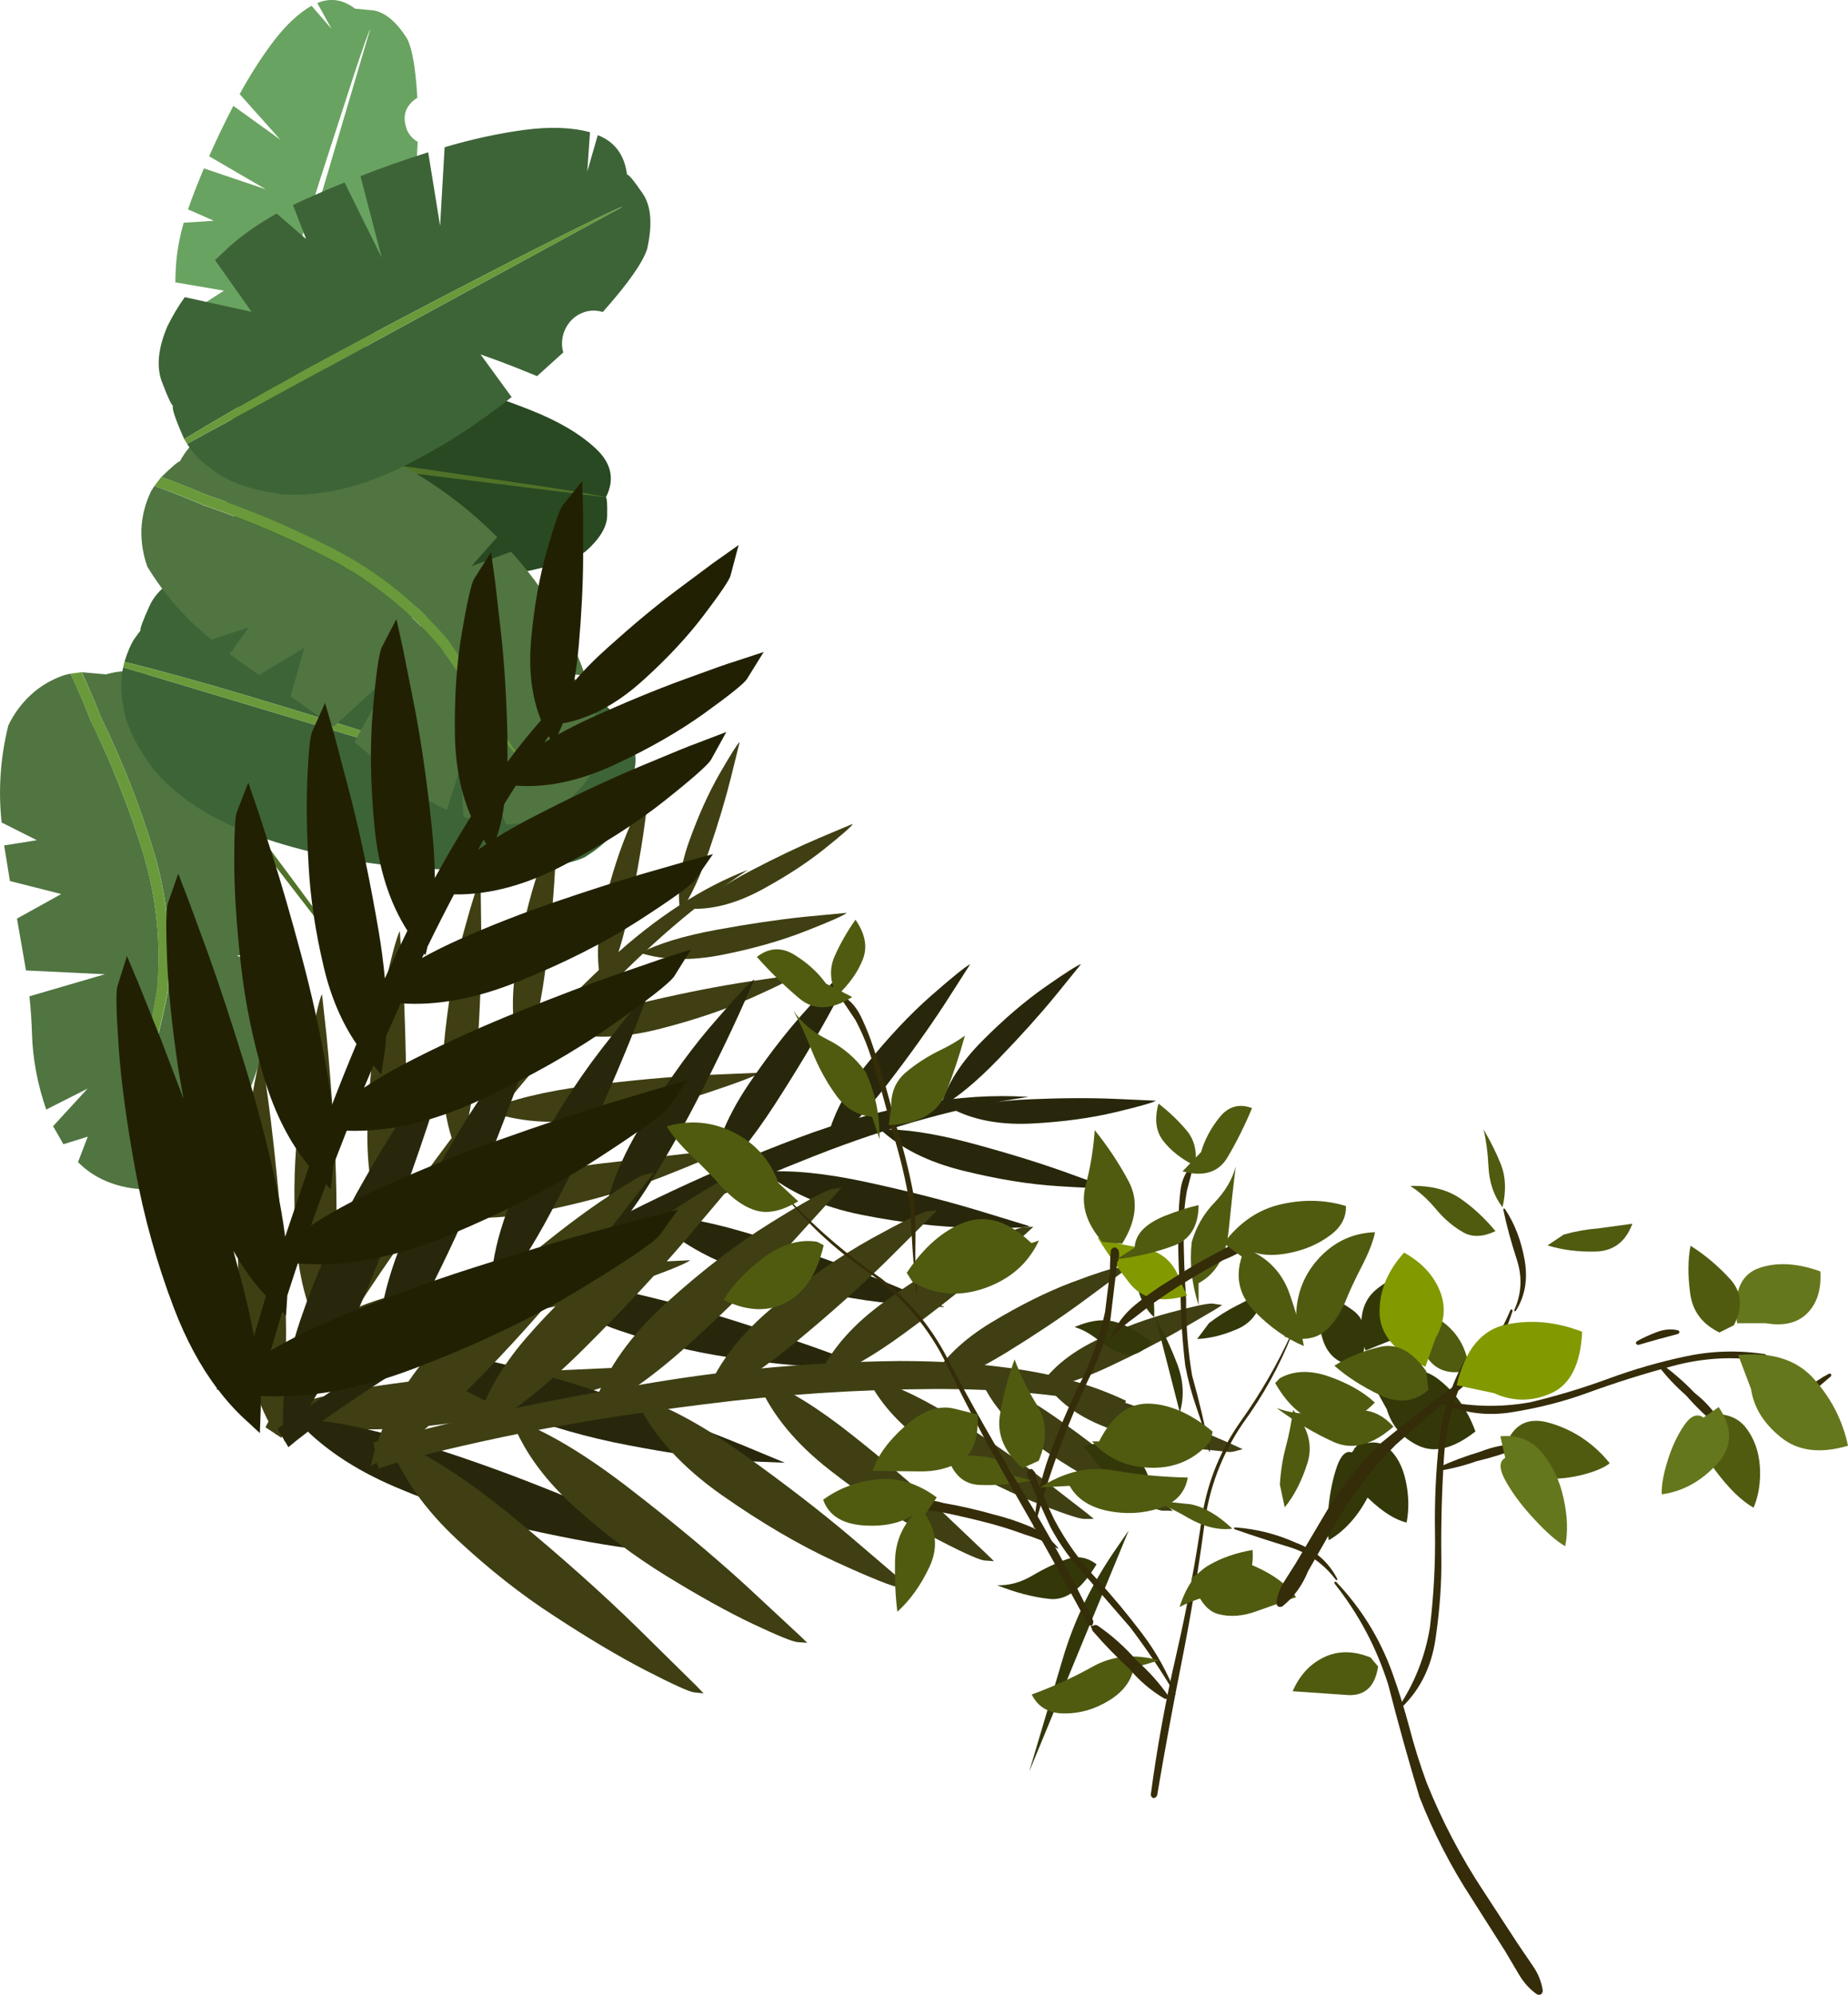 <?xml version="1.0" encoding="UTF-8" standalone="no"?>
<svg xmlns:xlink="http://www.w3.org/1999/xlink" height="552.1px" width="511.65px" xmlns="http://www.w3.org/2000/svg">
  <g transform="matrix(1.0, 0.0, 0.0, 1.0, -67.15, -341.25)">
    <path d="M182.7 368.3 Q177.55 371.6 179.95 377.5 181.0 379.5 182.8 380.5 L182.4 388.1 Q178.0 389.9 174.35 391.6 170.75 393.25 170.5 393.4 L181.7 395.15 Q180.1 409.9 175.35 423.4 170.6 436.85 161.75 444.75 154.75 450.1 149.05 451.4 143.4 452.65 139.4 451.65 L169.65 349.3 Q169.15 349.95 165.25 361.65 L155.95 390.35 Q150.55 407.35 145.65 424.05 140.75 440.7 138.2 451.4 131.6 448.8 131.45 448.0 130.95 448.2 126.15 446.05 121.35 443.9 118.5 436.75 117.3 433.25 116.7 429.7 L129.15 421.7 115.7 419.4 Q115.7 417.3 115.85 415.1 116.2 409.25 118.0 402.9 L126.35 402.35 119.2 399.2 Q120.65 394.95 123.6 387.85 L140.75 393.65 125.05 384.5 Q128.0 377.8 131.75 370.55 L144.75 379.9 133.5 367.3 Q138.0 359.1 143.05 352.45 148.15 345.85 153.4 342.85 L158.95 349.25 155.0 342.1 Q160.4 339.8 165.45 343.65 L170.7 344.15 Q175.5 345.05 179.9 352.0 182.0 356.2 182.7 368.3" fill="#69a361" fill-rule="evenodd" stroke="none"/>
    <path d="M104.7 530.85 Q108.1 533.15 118.7 546.4 129.35 559.65 141.9 576.3 154.4 593.0 163.5 605.65 172.65 618.25 173.0 619.3 L104.7 530.85" fill="#507228" fill-rule="evenodd" stroke="none"/>
    <path d="M112.55 530.65 Q118.6 534.95 123.05 540.15 133.25 553.65 138.4 570.5 143.55 587.35 143.45 605.05 L132.75 605.7 143.3 610.65 Q142.15 631.45 133.4 649.35 L128.65 643.65 131.55 652.8 Q127.65 659.7 122.45 665.65 119.4 669.15 113.45 670.0 107.5 670.9 102.3 669.9 94.1 668.3 88.75 662.9 L91.45 655.85 84.7 657.95 81.85 652.95 91.4 642.55 79.95 648.35 Q76.3 637.8 76.0 627.25 75.85 622.1 75.3 617.0 L96.2 610.9 74.35 609.85 71.85 595.5 84.1 588.7 69.9 585.1 68.3 575.25 77.35 573.8 67.6 568.9 Q66.15 555.4 69.45 542.05 71.75 537.25 75.6 533.65 79.5 530.0 84.95 528.1 L86.65 527.7 87.2 528.8 Q89.95 534.75 92.3 540.75 L92.3 540.8 92.35 540.85 Q101.0 558.65 106.7 577.15 112.35 595.65 110.65 615.4 108.55 627.2 106.1 638.4 103.6 649.6 104.3 661.7 104.0 650.2 107.65 639.05 111.3 627.9 113.6 615.8 L113.6 615.7 Q115.35 595.25 109.55 576.35 103.75 557.45 95.05 539.65 92.65 533.55 89.9 527.55 L89.8 527.3 96.5 527.9 Q105.85 525.2 112.55 530.65" fill="#507541" fill-rule="evenodd" stroke="none"/>
    <path d="M92.3 540.85 L92.3 540.75 Q89.9 534.7 87.15 528.8 L86.65 527.7 89.75 527.3 89.85 527.55 Q92.65 533.55 95.05 539.65 103.75 557.45 109.55 576.35 115.3 595.25 113.55 615.7 L113.55 615.75 Q111.25 627.85 107.6 639.05 103.95 650.2 104.3 661.65 103.6 649.6 106.05 638.4 108.5 627.15 110.6 615.35 112.35 595.6 106.65 577.1 101.0 558.6 92.3 540.85" fill="#6a993b" fill-rule="evenodd" stroke="none"/>
    <path d="M235.25 483.95 Q235.2 488.65 229.25 493.9 224.2 497.5 207.0 500.5 189.8 503.5 170.2 502.15 150.6 500.8 138.25 491.3 130.3 483.65 128.85 477.25 127.4 470.9 128.75 467.0 130.05 463.1 130.35 463.0 130.1 462.55 131.35 457.65 132.65 452.8 139.0 448.9 145.7 445.35 154.6 443.6 163.5 441.85 174.3 443.55 180.1 444.5 191.4 447.35 202.65 450.2 214.15 454.8 225.65 459.35 232.15 465.45 238.65 471.55 234.9 478.9 235.35 479.2 235.25 483.95" fill="#284922" fill-rule="evenodd" stroke="none"/>
    <path d="M218.5 476.05 Q233.9 478.45 234.9 478.9 L124.0 465.15 144.9 466.15 182.45 470.75 218.5 476.05" fill="#507228" fill-rule="evenodd" stroke="none"/>
    <path d="M228.75 531.1 Q237.2 537.65 241.05 544.45 L232.8 551.6 242.0 546.55 Q245.0 553.45 239.95 560.0 240.5 560.5 239.3 566.7 238.15 572.85 229.15 578.45 223.8 581.15 208.2 582.0 206.5 578.8 203.15 577.8 199.8 576.75 196.4 578.4 193.85 579.75 192.55 582.05 L182.8 581.55 178.35 571.2 176.05 566.2 173.7 580.65 Q154.75 578.5 137.45 572.3 120.15 566.1 110.1 554.75 103.2 545.7 101.6 538.4 100.0 531.1 101.25 525.95 L232.7 565.35 Q231.85 564.7 216.85 559.6 L180.05 547.55 Q158.15 540.55 136.75 534.15 115.3 527.75 101.6 524.45 102.9 520.25 104.4 518.0 L106.05 515.75 Q105.75 515.1 108.55 508.95 111.3 502.85 120.55 499.15 125.05 497.65 129.65 496.9 L139.8 512.9 142.85 495.65 148.35 495.85 Q155.9 496.35 164.05 498.65 L164.75 509.4 168.8 500.2 Q174.25 502.1 183.35 506.0 L175.8 528.0 187.65 507.85 Q196.3 511.65 205.6 516.5 L193.45 533.2 209.75 518.8 Q220.3 524.55 228.75 531.1" fill="#3d6437" fill-rule="evenodd" stroke="none"/>
    <path d="M216.85 559.6 Q231.85 564.7 232.7 565.35 L101.25 525.95 101.6 524.45 Q115.3 527.75 136.75 534.15 158.15 540.55 180.05 547.55 L216.85 559.6" fill="#6a993b" fill-rule="evenodd" stroke="none"/>
    <path d="M204.8 489.9 L197.7 497.95 208.65 493.95 Q222.65 509.4 229.15 528.2 L221.8 527.6 230.3 531.95 Q232.5 539.6 233.05 547.45 233.4 552.05 229.85 556.9 226.3 561.75 221.9 564.75 215.0 569.45 207.35 569.45 L204.25 562.55 201.05 568.85 Q198.2 568.3 195.45 567.35 L194.75 553.25 190.85 565.45 Q180.8 560.6 173.05 553.4 169.35 549.9 165.3 546.7 L175.7 527.6 159.55 542.35 147.6 534.0 151.4 520.55 Q145.15 524.35 138.85 528.1 L130.75 522.3 136.05 514.85 125.75 518.3 Q115.1 509.85 107.95 498.1 106.15 493.1 106.3 487.8 106.5 482.45 108.95 477.25 L109.9 475.75 111.05 476.15 Q117.2 478.4 123.15 480.95 L123.2 481.0 Q141.95 487.35 159.1 496.35 176.2 505.35 189.05 520.45 195.95 530.25 202.2 539.9 208.4 549.55 217.45 557.55 209.1 549.7 203.75 539.25 198.35 528.8 191.4 518.65 L191.35 518.6 Q178.05 502.95 160.55 493.75 143.05 484.55 124.3 478.2 118.25 475.65 112.05 473.35 L111.8 473.3 Q116.35 468.9 116.95 468.95 121.6 460.4 130.2 459.45 137.5 458.2 144.3 458.7 161.1 460.95 176.7 469.15 192.3 477.35 204.8 489.9" fill="#507541" fill-rule="evenodd" stroke="none"/>
    <path d="M191.35 518.55 L191.4 518.6 Q198.35 528.8 203.75 539.2 209.1 549.65 217.45 557.5 208.4 549.5 202.2 539.85 195.95 530.2 189.05 520.4 176.2 505.3 159.1 496.3 141.95 487.3 123.2 480.95 L123.15 480.95 123.15 480.9 Q117.2 478.35 111.05 476.15 L109.9 475.75 111.8 473.25 112.05 473.35 Q118.3 475.6 124.3 478.2 143.05 484.55 160.55 493.7 178.05 502.9 191.35 518.55" fill="#6a993b" fill-rule="evenodd" stroke="none"/>
    <path d="M232.65 378.65 Q239.7 381.4 240.75 389.55 241.5 389.55 245.05 394.75 248.65 399.95 246.3 410.25 244.4 415.95 234.05 427.6 230.55 426.6 227.5 428.25 224.45 429.9 223.2 433.45 222.35 436.2 223.1 438.8 L215.85 445.35 Q210.15 443.0 205.35 441.2 L200.2 439.35 208.8 451.15 Q193.9 463.1 177.35 471.05 160.8 478.95 145.6 478.1 134.35 476.65 128.0 472.65 121.7 468.65 118.95 464.1 L239.45 398.5 Q238.4 398.65 224.25 405.7 210.1 412.75 189.75 423.35 169.4 433.95 149.75 444.65 130.15 455.4 118.15 462.8 114.45 454.45 115.05 453.55 114.4 453.3 112.0 447.0 109.6 440.7 113.5 431.55 115.6 427.3 118.3 423.5 L136.8 427.55 126.7 413.25 130.7 409.45 Q136.4 404.45 143.75 400.35 L151.9 407.4 148.25 398.0 Q153.4 395.5 162.55 391.75 L172.85 412.6 166.95 390.0 Q175.7 386.55 185.7 383.4 L189.0 403.75 190.25 382.0 Q201.75 378.6 212.35 377.2 222.95 375.8 230.5 377.85 L229.75 388.7 232.65 378.65" fill="#3d6437" fill-rule="evenodd" stroke="none"/>
    <path d="M224.25 405.7 Q238.4 398.65 239.45 398.5 L118.95 464.1 118.15 462.8 Q130.15 455.4 149.75 444.65 169.4 433.95 189.75 423.35 210.1 412.75 224.25 405.7" fill="#6a993b" fill-rule="evenodd" stroke="none"/>
    <path d="M139.6 632.85 L141.35 645.35 Q143.0 657.35 144.6 675.0 146.25 692.6 146.35 709.95 146.45 727.25 143.55 738.35 136.25 726.6 134.3 709.55 132.3 692.5 133.45 675.4 134.6 658.25 136.65 646.35 138.75 634.4 139.6 632.85" fill="#3f3f13" fill-rule="evenodd" stroke="none"/>
    <path d="M156.3 616.4 L157.55 627.8 Q158.65 638.75 159.65 654.75 160.6 670.75 160.2 686.45 159.8 702.15 156.85 712.15 150.55 701.3 149.25 685.75 147.95 670.25 149.5 654.8 151.0 639.3 153.25 628.55 155.5 617.75 156.3 616.4" fill="#3f3f13" fill-rule="evenodd" stroke="none"/>
    <path d="M177.85 599.0 L178.55 609.25 Q179.2 619.15 179.5 633.55 179.8 648.0 178.85 662.05 177.95 676.15 174.95 685.0 168.15 671.35 168.95 651.8 169.7 632.25 173.15 616.6 176.6 600.95 177.85 599.0" fill="#3f3f13" fill-rule="evenodd" stroke="none"/>
    <path d="M200.2 584.6 L200.4 600.0 Q200.5 614.55 199.25 632.35 197.95 650.2 193.95 660.9 188.5 648.45 190.0 631.1 191.55 613.8 195.3 600.05 199.05 586.3 200.2 584.6" fill="#3f3f13" fill-rule="evenodd" stroke="none"/>
    <path d="M221.45 568.85 L220.8 582.35 Q220.1 595.15 218.0 610.7 215.9 626.25 211.8 635.4 207.7 624.2 209.95 609.1 212.25 593.95 216.3 582.1 220.35 570.25 221.45 568.85" fill="#3f3f13" fill-rule="evenodd" stroke="none"/>
    <path d="M247.1 558.4 L245.55 570.05 Q244.05 581.0 241.15 594.3 238.25 607.6 234.05 615.2 231.25 605.25 234.3 592.35 237.35 579.45 241.7 569.5 246.05 559.55 247.1 558.4" fill="#3f3f13" fill-rule="evenodd" stroke="none"/>
    <path d="M271.95 546.6 L269.55 556.35 Q267.25 565.55 263.5 576.55 259.8 587.55 255.5 593.65 254.1 584.95 257.9 574.25 261.7 563.6 266.3 555.55 270.95 547.45 271.95 546.6" fill="#3f3f13" fill-rule="evenodd" stroke="none"/>
    <path d="M235.6 724.7 Q224.1 728.6 207.35 732.35 190.65 736.1 173.5 736.8 156.35 737.45 143.6 732.05 154.1 727.45 171.25 724.9 188.35 722.35 206.05 721.25 L235.8 719.9 248.45 719.7 Q247.05 720.8 235.6 724.7" fill="#3f3f13" fill-rule="evenodd" stroke="none"/>
    <path d="M188.4 697.0 Q203.85 694.2 219.85 692.65 L246.8 690.6 258.25 690.05 Q256.25 691.65 239.4 697.5 222.55 703.3 201.05 706.7 179.55 710.05 163.55 704.25 172.95 699.8 188.4 697.0" fill="#3f3f13" fill-rule="evenodd" stroke="none"/>
    <path d="M256.75 660.6 L267.0 659.7 Q265.25 661.2 250.3 667.05 235.4 672.85 216.2 676.65 197.0 680.4 182.45 675.8 190.75 671.45 204.5 668.4 218.3 665.3 232.6 663.4 L256.75 660.6" fill="#3f3f13" fill-rule="evenodd" stroke="none"/>
    <path d="M262.45 643.9 Q248.95 648.4 231.75 650.9 214.5 653.4 201.8 648.6 212.25 644.0 230.0 641.75 247.7 639.5 262.2 638.8 L277.6 638.15 Q276.0 639.4 262.45 643.9" fill="#3f3f13" fill-rule="evenodd" stroke="none"/>
    <path d="M288.3 610.9 Q287.0 612.15 275.55 617.3 264.15 622.4 249.3 626.15 234.5 629.85 222.95 626.8 231.7 621.85 246.95 618.3 262.25 614.75 274.9 612.85 L288.3 610.9" fill="#3f3f13" fill-rule="evenodd" stroke="none"/>
    <path d="M301.6 593.9 Q300.45 594.95 290.35 598.9 280.25 602.9 267.25 605.5 254.25 608.1 244.4 605.0 252.15 601.05 265.55 598.6 278.9 596.15 289.95 595.0 L301.6 593.9" fill="#3f3f13" fill-rule="evenodd" stroke="none"/>
    <path d="M294.05 573.15 Q302.75 569.45 303.3 569.3 302.6 570.45 295.35 576.25 288.1 582.05 278.15 587.45 268.2 592.85 259.35 592.8 264.7 587.65 275.0 582.25 285.35 576.85 294.05 573.15" fill="#3f3f13" fill-rule="evenodd" stroke="none"/>
    <path d="M232.3 618.05 Q211.25 640.4 193.0 664.85 174.7 689.3 162.0 709.5 149.3 729.7 145.05 739.2 L140.65 736.3 Q140.8 735.8 148.45 722.45 156.15 709.05 169.45 688.55 182.8 668.05 199.9 646.2 217.0 624.3 236.05 606.85 255.15 589.35 274.25 582.0 253.3 595.75 232.3 618.05" fill="#3f3f13" fill-rule="evenodd" stroke="none"/>
    <path d="M192.1 632.05 L187.9 645.5 Q183.85 658.35 177.1 676.9 170.35 695.4 162.25 712.9 154.1 730.4 145.9 740.2 144.15 724.9 150.25 706.75 156.4 688.65 165.65 671.95 174.95 655.25 182.75 644.25 190.5 633.2 192.1 632.05" fill="#28270b" fill-rule="evenodd" stroke="none"/>
    <path d="M216.7 623.45 L212.55 635.5 Q208.5 647.05 201.85 663.65 195.2 680.25 187.35 695.9 179.45 711.5 171.75 720.15 170.6 701.3 180.95 679.35 191.3 657.45 202.85 641.25 214.35 625.1 216.7 623.45" fill="#28270b" fill-rule="evenodd" stroke="none"/>
    <path d="M242.55 626.85 Q238.5 637.05 231.95 651.75 225.4 666.4 217.8 680.2 210.2 693.95 202.95 701.45 202.55 684.45 212.65 665.1 222.7 645.8 233.65 631.65 244.55 617.55 246.7 616.15 L242.55 626.85" fill="#28270b" fill-rule="evenodd" stroke="none"/>
    <path d="M271.9 621.6 Q267.85 630.55 261.4 643.3 254.95 656.05 247.6 667.9 240.25 679.8 233.5 686.15 233.9 671.05 243.7 654.3 253.45 637.6 263.75 625.5 274.1 613.45 276.05 612.3 L271.9 621.6" fill="#28270b" fill-rule="evenodd" stroke="none"/>
    <path d="M297.85 619.85 Q291.1 632.35 281.6 647.05 272.1 661.7 263.6 669.0 264.8 655.75 274.25 641.6 283.75 627.5 293.45 617.45 303.15 607.45 304.95 606.55 L297.85 619.85" fill="#28270b" fill-rule="evenodd" stroke="none"/>
    <path d="M335.75 608.15 L328.7 619.15 Q321.95 629.5 312.7 641.5 303.45 653.45 295.6 659.15 297.55 647.8 306.75 636.25 315.95 624.75 325.05 616.75 334.15 608.8 335.75 608.15" fill="#28270b" fill-rule="evenodd" stroke="none"/>
    <path d="M366.45 608.1 L359.4 616.8 Q352.7 624.95 343.7 634.25 334.7 643.6 327.5 647.7 330.25 638.2 339.15 629.3 348.05 620.35 356.55 614.4 365.0 608.5 366.45 608.1" fill="#28270b" fill-rule="evenodd" stroke="none"/>
    <path d="M260.45 771.35 L245.1 770.25 Q231.7 768.7 213.05 764.55 194.4 760.4 176.8 752.9 159.2 745.45 148.95 733.95 161.75 734.35 180.2 739.9 198.65 745.45 217.0 752.75 235.3 760.0 247.65 765.5 259.95 771.05 260.45 771.35" fill="#28270b" fill-rule="evenodd" stroke="none"/>
    <path d="M284.45 746.1 L270.5 745.55 Q258.3 744.55 241.3 741.3 224.25 738.1 208.1 731.8 191.95 725.55 182.3 715.4 193.9 715.4 210.8 719.9 227.7 724.4 244.5 730.5 261.35 736.55 272.65 741.2 L284.45 746.1" fill="#28270b" fill-rule="evenodd" stroke="none"/>
    <path d="M307.65 719.65 Q306.1 720.1 295.15 719.65 284.15 719.2 268.75 716.9 253.35 714.55 238.6 709.5 223.85 704.45 214.85 695.7 225.25 695.25 240.6 698.75 255.95 702.2 271.25 707.05 286.55 711.9 296.9 715.7 L307.65 719.65" fill="#28270b" fill-rule="evenodd" stroke="none"/>
    <path d="M278.95 684.05 Q297.85 690.15 312.85 696.35 327.8 702.55 328.65 703.05 L310.65 701.65 Q294.9 699.75 276.35 694.1 257.85 688.4 247.3 677.55 260.05 677.9 278.95 684.05" fill="#28270b" fill-rule="evenodd" stroke="none"/>
    <path d="M352.25 680.65 Q350.35 681.3 336.4 681.05 322.45 680.8 305.75 677.5 289.1 674.15 278.9 665.6 290.05 664.75 307.15 668.45 324.2 672.15 337.85 676.25 L352.25 680.65" fill="#28270b" fill-rule="evenodd" stroke="none"/>
    <path d="M373.8 669.9 Q372.15 670.35 360.05 669.55 348.0 668.8 333.7 665.25 319.35 661.7 310.9 653.85 320.6 653.6 335.25 657.45 349.9 661.35 361.5 665.45 L373.8 669.9" fill="#28270b" fill-rule="evenodd" stroke="none"/>
    <path d="M387.2 645.9 Q385.95 646.7 375.9 649.1 365.85 651.5 353.25 652.2 340.65 652.9 331.75 648.65 339.6 646.0 352.55 645.5 365.5 644.95 376.05 645.4 L387.2 645.9" fill="#28270b" fill-rule="evenodd" stroke="none"/>
    <path d="M230.7 689.7 Q200.65 705.65 178.25 719.95 155.85 734.25 147.0 741.8 L144.0 736.75 Q144.75 735.95 166.0 721.4 187.25 706.85 220.0 688.15 252.7 669.5 287.95 656.25 323.2 643.0 351.95 644.85 324.3 648.75 292.5 661.25 260.75 673.75 230.7 689.7" fill="#28270b" fill-rule="evenodd" stroke="none"/>
    <path d="M245.7 667.4 L237.8 677.55 Q230.15 687.25 218.4 700.95 206.7 714.65 194.1 727.0 181.5 739.35 171.3 745.1 174.75 731.45 185.8 717.9 196.85 704.35 210.2 693.05 223.55 681.75 233.75 674.8 243.95 667.85 245.7 667.4" fill="#3f3f13" fill-rule="evenodd" stroke="none"/>
    <path d="M269.55 667.9 L262.1 676.9 243.85 697.55 Q232.8 709.6 221.05 720.45 209.25 731.3 199.85 736.2 203.35 723.9 213.8 711.95 224.2 700.0 236.6 690.15 249.05 680.25 258.5 674.3 267.95 668.3 269.55 667.9" fill="#3f3f13" fill-rule="evenodd" stroke="none"/>
    <path d="M297.6 671.4 L285.7 684.45 Q274.4 696.7 259.35 710.6 244.35 724.5 232.6 730.3 237.75 715.65 252.6 702.35 267.45 689.05 281.4 680.45 295.3 671.9 297.6 671.4" fill="#3f3f13" fill-rule="evenodd" stroke="none"/>
    <path d="M323.95 677.55 L312.85 688.65 Q302.25 699.0 288.3 710.7 274.4 722.4 263.7 727.05 268.9 714.25 282.7 703.1 296.45 691.9 309.15 684.9 321.9 677.9 323.95 677.55" fill="#3f3f13" fill-rule="evenodd" stroke="none"/>
    <path d="M376.45 693.2 L366.85 700.35 Q357.75 707.0 345.95 714.3 334.15 721.6 325.6 723.95 330.95 714.85 342.55 707.95 354.15 701.0 364.5 697.15 374.85 693.25 376.45 693.2" fill="#3f3f13" fill-rule="evenodd" stroke="none"/>
    <path d="M393.85 708.2 Q385.45 713.05 374.75 718.15 364.05 723.2 356.55 724.4 361.95 717.15 372.45 712.4 382.95 707.6 392.15 705.25 401.3 702.95 402.65 703.05 L393.85 708.2" fill="#3f3f13" fill-rule="evenodd" stroke="none"/>
    <path d="M200.75 755.85 Q214.75 766.6 228.1 778.7 241.45 790.85 250.2 799.55 L259.3 808.65 Q257.55 808.4 246.55 802.75 235.55 797.15 220.9 787.55 206.3 778.0 193.65 765.9 181.0 753.85 175.9 740.7 186.7 745.15 200.75 755.85" fill="#3f3f13" fill-rule="evenodd" stroke="none"/>
    <path d="M241.95 754.9 Q259.9 768.9 273.55 781.4 L287.95 794.75 Q286.35 794.6 276.2 789.8 266.1 785.0 252.55 776.75 239.05 768.5 227.2 757.9 215.4 747.3 210.4 735.55 223.95 740.9 241.95 754.9" fill="#3f3f13" fill-rule="evenodd" stroke="none"/>
    <path d="M273.55 744.15 Q289.85 755.8 302.65 766.6 L317.05 778.9 319.1 780.75 316.35 780.65 Q313.5 780.4 298.45 773.5 283.45 766.6 267.05 755.1 250.65 743.6 243.7 729.6 L242.85 727.6 244.95 728.25 Q257.25 732.5 273.55 744.15" fill="#3f3f13" fill-rule="evenodd" stroke="none"/>
    <path d="M339.7 772.15 Q337.6 771.85 324.75 765.15 311.85 758.45 297.8 747.65 283.75 736.8 278.25 724.1 289.05 728.5 303.25 739.85 317.5 751.2 328.3 761.35 L339.7 772.15" fill="#3f3f13" fill-rule="evenodd" stroke="none"/>
    <path d="M367.15 760.65 Q365.3 760.55 353.45 755.85 341.6 751.15 328.4 742.9 315.15 734.7 309.2 724.1 319.0 726.95 332.45 735.65 345.9 744.3 356.25 752.2 366.6 760.1 367.15 760.65" fill="#3f3f13" fill-rule="evenodd" stroke="none"/>
    <path d="M379.95 750.55 L389.05 758.3 Q387.45 758.15 377.4 753.6 367.3 749.05 356.2 741.4 345.05 733.7 340.35 724.3 348.75 727.2 360.0 735.25 371.3 743.3 379.95 750.55" fill="#3f3f13" fill-rule="evenodd" stroke="none"/>
    <path d="M398.9 738.05 Q407.8 741.8 408.3 742.1 L397.55 741.2 Q388.2 740.0 377.15 736.55 366.15 733.1 359.9 726.6 367.5 726.85 378.75 730.6 390.0 734.3 398.9 738.05" fill="#3f3f13" fill-rule="evenodd" stroke="none"/>
    <path d="M260.15 729.15 Q229.3 733.1 205.5 738.15 181.7 743.2 171.7 746.75 L170.75 741.5 Q171.65 741.05 194.55 735.45 217.4 729.85 251.5 724.4 285.55 718.95 320.0 719.0 354.4 719.0 378.45 729.85 353.55 724.3 322.3 724.7 291.05 725.15 260.15 729.15" fill="#3f3f13" fill-rule="evenodd" stroke="none"/>
    <path d="M218.25 702.7 Q206.65 716.15 194.3 728.2 181.9 740.3 171.75 745.95 L169.85 747.0 170.3 744.85 Q174.1 730.3 185.7 716.45 197.3 702.6 209.55 692.3 222.7 681.15 233.05 674.05 243.45 666.95 245.5 666.4 L248.15 665.8 246.5 668.0 237.7 679.3 Q229.9 689.2 218.25 702.7" fill="#3f3f13" fill-rule="evenodd" stroke="none"/>
    <path d="M256.75 684.65 Q244.65 698.8 228.85 714.5 213.0 730.25 200.3 737.1 L198.35 738.1 198.9 736.0 Q202.4 723.65 212.8 711.6 223.2 699.55 235.65 689.6 248.1 679.6 257.7 673.5 267.35 667.4 269.35 666.95 L272.05 666.4 270.35 668.55 256.75 684.65" fill="#3f3f13" fill-rule="evenodd" stroke="none"/>
    <path d="M285.6 686.05 Q274.25 698.3 259.5 711.85 244.7 725.45 233.05 731.2 L231.05 732.05 231.65 730.0 Q236.85 715.2 251.7 701.8 266.55 688.35 280.6 679.65 294.65 670.95 297.45 670.35 L300.15 669.95 298.35 672.0 285.6 686.05" fill="#3f3f13" fill-rule="evenodd" stroke="none"/>
    <path d="M312.75 690.1 Q302.15 700.55 288.4 711.95 274.7 723.4 264.1 728.0 L262.05 728.8 262.75 726.7 Q268.0 713.8 281.8 702.5 295.6 691.2 308.45 684.05 321.35 676.95 323.85 676.55 L326.6 676.25 324.7 678.2 312.75 690.1" fill="#3f3f13" fill-rule="evenodd" stroke="none"/>
    <path d="M350.55 681.9 L340.2 691.0 Q330.35 699.55 317.5 709.05 304.6 718.55 295.0 722.05 300.25 711.05 312.95 702.05 325.65 693.0 337.2 687.55 348.7 682.1 350.55 681.9" fill="#3f3f13" fill-rule="evenodd" stroke="none"/>
    <path d="M366.7 701.65 Q357.55 708.35 345.95 715.5 334.35 722.6 325.8 724.9 L323.7 725.4 324.7 723.5 Q330.1 714.2 341.75 707.2 353.35 700.2 363.85 696.2 374.35 692.25 376.4 692.2 L379.3 692.2 377.05 694.0 366.7 701.65" fill="#3f3f13" fill-rule="evenodd" stroke="none"/>
    <path d="M403.25 703.9 L393.75 709.45 Q385.3 714.3 374.75 719.25 364.2 724.25 356.7 725.4 L354.55 725.65 355.75 723.85 Q361.05 716.7 371.4 711.85 381.7 707.0 391.05 704.55 400.35 702.05 402.6 702.05 L402.85 702.05 405.55 702.45 403.25 703.9" fill="#3f3f13" fill-rule="evenodd" stroke="none"/>
    <path d="M261.95 809.95 L259.25 809.65 Q257.15 809.35 245.95 803.6 234.8 797.85 220.4 788.4 206.95 779.7 193.75 767.4 180.5 755.05 175.0 741.05 L174.25 739.0 176.3 739.8 Q190.95 746.05 209.9 761.7 228.85 777.35 243.5 791.65 L260.05 807.95 261.95 809.95" fill="#3f3f13" fill-rule="evenodd" stroke="none"/>
    <path d="M241.85 753.55 Q259.5 767.2 273.25 779.7 L288.7 794.05 290.65 795.95 287.9 795.75 Q285.85 795.55 275.55 790.7 265.25 785.8 251.65 777.45 238.1 769.1 226.3 758.4 214.5 747.75 209.5 735.95 L208.7 733.9 210.75 734.6 Q224.2 739.85 241.85 753.55" fill="#3f3f13" fill-rule="evenodd" stroke="none"/>
    <path d="M273.65 745.45 Q290.25 757.4 303.0 768.15 L316.4 779.65 Q314.05 779.45 299.2 772.65 284.35 765.85 267.95 754.5 251.6 743.15 244.65 729.2 257.0 733.5 273.65 745.45" fill="#3f3f13" fill-rule="evenodd" stroke="none"/>
    <path d="M391.8 759.4 L389.05 759.35 Q387.1 759.2 376.85 754.55 366.65 749.85 355.45 742.05 344.25 734.25 339.5 724.75 L338.6 722.75 340.7 723.4 Q349.05 726.25 360.15 734.1 371.25 742.0 379.95 749.25 L389.75 757.6 391.8 759.4" fill="#3f3f13" fill-rule="evenodd" stroke="none"/>
    <path d="M407.55 743.15 L395.45 741.9 Q386.1 740.6 375.65 737.1 365.2 733.65 359.15 727.25 L357.7 725.6 360.0 725.6 Q367.6 725.85 378.65 729.5 389.7 733.15 398.6 736.85 407.5 740.6 408.7 741.2 L411.2 742.35 408.55 743.05 407.55 743.15" fill="#3f3f13" fill-rule="evenodd" stroke="none"/>
    <path d="M378.2 730.85 Q354.75 725.55 325.3 725.7 293.75 725.9 262.3 729.9 230.8 733.85 206.5 738.95 182.15 744.1 172.1 747.7 L171.4 745.85 Q181.65 742.15 206.1 737.0 230.5 731.9 262.05 727.9 293.6 723.95 325.3 723.7 348.35 723.65 368.2 726.8 345.5 719.7 315.95 719.95 290.8 720.1 265.45 723.45 240.05 726.8 218.7 731.2 197.35 735.6 184.4 738.95 L171.05 742.45 170.5 740.55 Q171.35 740.1 193.45 734.7 215.55 729.25 248.7 723.8 281.85 718.35 315.95 717.95 334.1 717.9 350.2 720.4 366.35 722.95 378.9 728.95 L378.2 730.85" fill="#3f3f13" fill-rule="evenodd" stroke="none"/>
    <path d="M340.4 771.45 L342.35 773.35 339.6 773.15 Q337.1 772.8 324.05 765.95 310.95 759.15 296.9 748.15 282.85 737.2 277.3 724.45 L276.55 722.4 278.6 723.15 Q289.35 727.5 303.3 738.6 317.3 749.7 328.15 759.8 L340.4 771.45" fill="#3f3f13" fill-rule="evenodd" stroke="none"/>
    <path d="M370.0 761.65 L367.2 761.65 Q364.9 761.55 352.85 756.75 340.85 751.95 327.6 743.6 314.35 735.3 308.3 724.55 L307.35 722.6 309.45 723.15 Q319.25 726.0 332.45 734.45 345.7 742.9 356.1 750.8 L367.8 759.85 370.0 761.65" fill="#3f3f13" fill-rule="evenodd" stroke="none"/>
    <path d="M391.8 759.4 L389.05 759.35 Q387.1 759.2 376.85 754.55 366.65 749.85 355.45 742.05 344.25 734.25 339.5 724.75 L338.6 722.75 340.7 723.4 Q349.05 726.25 360.15 734.1 371.25 742.0 379.95 749.25 L389.75 757.6 391.8 759.4" fill="#3f3f13" fill-rule="evenodd" stroke="none"/>
    <path d="M398.9 738.05 Q407.8 741.8 408.3 742.1 L397.55 741.2 Q388.2 740.0 377.15 736.55 366.15 733.1 359.9 726.6 367.5 726.85 378.75 730.6 390.0 734.3 398.9 738.05" fill="#3f3f13" fill-rule="evenodd" stroke="none"/>
    <path d="M340.1 692.45 Q330.2 701.0 317.55 710.25 304.9 719.55 295.3 723.0 L293.25 723.65 294.1 721.65 Q299.4 710.6 312.15 701.45 324.85 692.25 336.6 686.7 348.3 681.15 350.5 680.9 L353.25 680.8 351.25 682.65 340.1 692.45" fill="#3f3f13" fill-rule="evenodd" stroke="none"/>
    <path d="M178.8 521.2 L182.05 537.6 Q184.8 552.1 186.65 569.75 187.5 577.6 187.55 584.25 192.35 575.5 197.55 567.2 193.35 557.55 193.1 544.7 192.85 528.95 195.05 516.2 197.25 503.45 198.4 501.5 L203.1 494.05 204.3 502.75 205.95 517.2 Q207.3 529.95 207.65 545.4 L207.65 552.15 Q212.2 545.95 216.95 540.6 213.0 530.8 214.25 517.8 215.5 504.3 218.6 493.6 221.7 482.85 222.85 481.25 L228.35 474.4 228.6 483.2 228.6 495.65 Q228.55 506.65 227.4 519.85 226.9 525.35 226.1 529.95 230.05 525.25 235.85 520.1 245.7 511.25 254.45 504.65 L264.45 497.2 271.65 492.1 269.4 500.6 Q268.85 502.5 262.1 511.4 255.4 520.3 245.35 529.4 235.3 538.55 224.75 541.1 L223.0 541.45 221.65 544.55 Q225.65 542.3 230.45 540.1 244.5 533.7 256.55 529.3 268.55 524.9 270.25 524.45 L278.6 521.7 273.95 529.2 Q272.7 531.1 262.2 538.65 251.7 546.2 237.45 552.85 223.2 559.5 210.65 558.75 L209.95 558.7 206.75 563.8 Q206.25 567.5 205.4 570.6 L204.65 573.05 Q209.4 570.1 215.15 567.15 230.9 559.0 244.55 553.3 258.15 547.6 260.0 547.0 L268.25 543.85 264.0 551.55 Q262.6 553.8 251.0 563.0 239.4 572.2 223.45 580.6 207.5 589.0 193.05 588.8 L192.85 588.8 Q189.05 596.0 185.5 603.3 L184.95 605.65 184.6 605.15 184.0 606.4 Q188.65 603.8 194.35 601.25 207.3 595.5 221.1 590.8 234.9 586.1 244.8 583.2 L256.1 579.95 264.55 577.65 259.55 584.85 Q257.75 587.2 243.6 596.3 229.5 605.35 210.55 612.95 193.15 620.0 178.1 618.95 L174.1 627.85 173.75 631.75 172.7 638.65 170.55 636.15 167.95 642.3 Q174.0 638.25 182.05 634.2 196.3 627.0 211.5 620.95 226.65 614.85 237.6 611.05 L250.05 606.75 258.45 604.05 253.8 611.5 Q251.95 614.2 236.45 625.1 221.0 636.0 200.2 645.65 180.35 654.85 163.15 654.2 L159.45 663.7 158.7 670.45 157.4 669.05 153.25 680.45 Q161.05 675.25 172.15 670.2 188.25 662.85 205.4 656.75 222.55 650.65 234.85 646.9 L248.85 642.7 257.35 640.3 252.4 647.6 Q250.2 650.5 232.6 661.9 215.0 673.3 191.55 683.1 168.8 692.55 149.6 690.95 L148.65 693.8 146.7 699.8 146.35 705.4 145.3 704.35 142.1 715.05 Q150.15 710.3 160.9 705.8 178.9 698.3 197.95 692.2 217.05 686.1 230.75 682.35 L246.3 678.25 254.85 676.1 249.7 683.2 Q247.2 686.3 227.45 698.25 207.7 710.2 181.6 720.1 158.75 728.75 139.35 727.6 L139.35 730.95 139.1 737.9 134.0 733.2 Q130.55 729.85 127.55 725.9 L127.05 725.8 127.3 725.6 Q120.25 716.25 115.3 703.3 108.2 684.65 104.6 665.0 101.0 645.3 100.0 631.0 99.0 616.7 99.65 614.25 L102.3 605.85 105.7 613.95 111.7 628.9 117.95 645.35 116.6 637.65 Q113.9 619.65 113.4 606.6 112.9 593.6 113.6 591.35 L116.5 583.05 119.65 591.25 124.7 605.0 Q129.05 617.1 134.45 634.5 139.85 651.85 143.6 669.15 145.25 676.85 146.1 683.55 L151.15 668.6 152.75 664.05 Q144.8 654.45 140.35 639.85 135.6 624.15 133.8 607.85 132.0 591.5 132.0 579.75 132.0 568.0 132.7 566.05 L135.9 557.85 138.75 566.15 142.8 578.7 Q146.3 589.75 150.55 605.55 154.8 621.35 157.55 637.05 158.5 642.35 159.05 647.1 162.25 638.75 165.85 630.2 159.65 621.15 156.75 608.75 153.3 594.15 152.6 580.85 151.8 567.25 152.25 556.65 152.7 546.0 153.55 543.8 L157.15 535.8 159.6 544.25 164.45 562.65 Q168.55 578.9 171.95 598.75 173.15 605.85 173.7 612.05 176.75 605.35 179.95 598.85 172.5 587.25 170.85 570.2 169.1 552.3 170.4 537.5 171.7 522.75 172.85 520.4 L176.9 512.6 178.8 521.2 M219.45 545.8 L219.05 545.0 217.85 546.75 219.45 545.8 M201.05 573.65 L199.5 576.45 201.85 574.85 201.05 573.65 M140.8 699.95 Q135.75 694.55 131.8 687.5 L134.8 698.85 Q136.4 705.3 137.45 711.1 L140.8 699.95" fill="#222002" fill-rule="evenodd" stroke="none"/>
    <path d="M393.8 732.15 L387.15 706.2 Q390.25 711.45 393.0 718.55 395.75 725.65 393.8 732.15" fill="#343809" fill-rule="evenodd" stroke="none"/>
    <path d="M443.15 746.9 L442.1 742.1 Q447.9 738.95 451.45 742.0 455.05 745.1 456.35 751.1 457.65 757.1 456.6 762.65 451.95 761.6 446.15 756.1 440.3 750.6 443.15 746.9" fill="#343809" fill-rule="evenodd" stroke="none"/>
    <path d="M445.2 715.05 Q441.95 703.6 447.9 698.4 453.55 693.45 462.15 693.6 463.6 700.35 461.0 705.65 458.35 711.15 451.85 712.4 L445.2 715.05" fill="#343809" fill-rule="evenodd" stroke="none"/>
    <path d="M441.55 719.15 Q435.1 718.2 433.2 711.4 431.3 704.6 431.35 698.75 436.8 700.35 441.7 703.9 446.65 707.45 444.55 715.9 L441.55 719.15" fill="#343809" fill-rule="evenodd" stroke="none"/>
    <path d="M451.1 731.3 L446.75 723.45 Q458.05 717.45 465.2 722.85 472.3 728.25 475.65 737.45 466.6 744.55 459.9 741.4 453.2 738.25 451.1 731.3" fill="#343809" fill-rule="evenodd" stroke="none"/>
    <path d="M386.0 712.75 Q382.2 716.9 378.75 716.1 375.0 715.25 371.5 712.4 368.05 709.55 364.65 708.55 371.6 705.55 376.65 707.35 381.45 709.0 386.0 712.75" fill="#343809" fill-rule="evenodd" stroke="none"/>
    <path d="M384.55 694.65 Q387.0 698.85 386.7 705.85 383.0 702.5 381.75 696.15 380.75 691.05 379.15 686.95 382.4 690.9 384.55 694.65" fill="#343809" fill-rule="evenodd" stroke="none"/>
    <path d="M398.6 711.85 L401.9 707.45 Q405.7 704.55 409.5 702.65 413.3 700.8 417.15 698.25 416.0 706.3 409.95 709.0 403.95 711.65 398.6 711.85" fill="#343809" fill-rule="evenodd" stroke="none"/>
    <path d="M385.2 750.2 L384.75 752.95 Q378.45 756.95 374.6 751.45 370.8 745.95 367.15 741.6 372.95 739.75 378.0 741.9 383.05 744.1 385.2 750.2" fill="#343809" fill-rule="evenodd" stroke="none"/>
    <path d="M441.45 743.25 L444.5 739.1 Q450.8 745.6 446.4 754.55 442.0 763.5 435.05 767.55 434.4 764.25 435.0 758.1 435.65 751.95 437.3 747.15 439.0 742.4 441.45 743.25" fill="#343809" fill-rule="evenodd" stroke="none"/>
    <path d="M424.6 710.55 Q424.8 710.35 424.85 710.6 419.65 723.75 411.3 735.15 402.45 748.1 400.55 763.65 398.05 782.45 394.35 801.05 390.65 819.65 387.5 838.3 386.4 839.65 385.75 838.1 388.35 818.45 392.85 799.1 397.3 779.7 400.1 760.1 402.55 746.1 410.65 734.65 418.8 723.2 424.6 710.55" fill="#352c09" fill-rule="evenodd" stroke="none"/>
    <path d="M394.0 699.5 Q393.1 688.9 393.45 678.25 393.5 675.0 393.95 671.0 394.4 666.95 396.6 664.45 397.2 664.15 397.35 664.75 L395.75 670.9 Q394.85 675.9 394.85 681.0 394.85 690.95 395.55 700.85 395.45 711.5 397.2 721.95 400.1 732.3 402.15 742.85 402.1 743.15 401.9 742.95 400.6 736.9 398.5 731.1 396.45 725.25 395.3 719.2 394.15 709.4 394.0 699.5" fill="#352c09" fill-rule="evenodd" stroke="none"/>
    <path d="M426.0 705.2 Q426.3 695.8 432.6 689.2 438.9 682.6 447.85 682.3 447.1 686.1 444.15 691.8 441.2 697.5 439.5 701.85 436.75 707.9 433.05 710.35 429.4 712.75 422.8 711.25 L426.0 705.2" fill="#505b10" fill-rule="evenodd" stroke="none"/>
    <path d="M421.5 722.7 Q427.25 719.5 435.15 722.25 443.05 725.05 447.8 729.45 440.85 736.5 433.3 735.05 425.7 733.65 420.2 724.05 L421.5 722.7" fill="#505b10" fill-rule="evenodd" stroke="none"/>
    <path d="M399.0 696.4 L399.0 702.5 Q396.15 693.7 397.1 685.0 399.0 678.6 403.45 674.05 407.85 669.45 409.3 664.1 408.35 671.5 407.3 682.05 406.2 692.55 399.0 696.4" fill="#505b10" fill-rule="evenodd" stroke="none"/>
    <path d="M393.9 695.75 L395.8 699.8 Q385.1 703.05 379.85 696.35 375.1 690.3 371.05 683.8 376.25 685.55 383.05 686.6 391.3 687.85 393.9 695.75" fill="#839900" fill-rule="evenodd" stroke="none"/>
    <path d="M389.2 657.0 Q386.15 653.1 387.9 646.7 392.4 650.2 395.7 654.15 398.95 658.05 398.05 663.95 392.3 661.05 389.2 657.0" fill="#505b10" fill-rule="evenodd" stroke="none"/>
    <path d="M399.7 660.1 Q401.15 655.05 404.8 650.5 408.45 645.95 413.8 647.95 410.8 655.15 407.05 661.5 403.35 667.85 394.55 665.45 L399.7 660.1" fill="#505b10" fill-rule="evenodd" stroke="none"/>
    <path d="M402.25 740.2 Q395.85 747.7 385.85 747.5 375.9 747.3 369.5 740.2 L371.45 740.2 Q376.95 729.4 385.45 729.75 394.0 730.1 402.9 737.5 L402.25 740.2" fill="#505b10" fill-rule="evenodd" stroke="none"/>
    <path d="M402.25 774.55 Q407.15 771.45 414.85 774.9 422.5 778.35 426.0 783.3 L415.2 787.15 Q409.4 789.3 404.45 788.0 399.5 786.65 397.1 777.9 L402.25 774.55" fill="#505b10" fill-rule="evenodd" stroke="none"/>
    <path d="M563.15 732.2 Q562.2 732.6 562.35 731.55 566.6 725.05 573.55 721.45 574.4 721.35 574.1 722.15 L568.45 727.0 563.15 732.2" fill="#352c09" fill-rule="evenodd" stroke="none"/>
    <path d="M520.75 713.5 Q519.7 713.3 520.3 712.5 522.8 711.1 525.85 709.95 528.85 708.8 531.75 709.45 532.5 709.95 531.75 710.45 L525.95 712.0 520.75 713.5" fill="#352c09" fill-rule="evenodd" stroke="none"/>
    <path d="M374.7 687.3 Q375.7 685.7 376.85 687.3 377.2 688.75 376.75 690.2 L376.5 690.5 374.6 706.35 Q372.5 715.1 368.45 723.15 359.15 742.95 353.55 764.15 L353.35 764.1 Q354.1 753.95 357.6 744.25 361.15 734.6 365.5 725.45 370.75 715.4 373.1 704.4 L374.45 693.5 Q374.45 690.35 374.7 687.3" fill="#352c09" fill-rule="evenodd" stroke="none"/>
    <path d="M414.95 684.8 Q410.85 688.05 405.85 690.0 399.55 693.45 393.45 697.25 387.25 701.15 381.5 705.75 377.8 708.35 374.85 711.6 374.65 711.7 374.65 711.5 376.9 706.15 381.45 702.4 386.0 698.65 391.0 695.65 397.55 691.35 404.5 687.75 L409.3 685.15 Q411.95 683.75 414.5 683.7 415.45 683.95 414.95 684.8" fill="#352c09" fill-rule="evenodd" stroke="none"/>
    <path d="M372.4 685.0 Q365.6 677.25 367.75 669.3 369.7 661.9 370.25 654.05 375.75 660.9 379.65 668.25 383.75 676.0 377.85 685.45 L372.4 685.0" fill="#505b10" fill-rule="evenodd" stroke="none"/>
    <path d="M389.6 677.8 Q394.9 675.7 399.0 674.8 398.95 683.45 392.2 686.0 384.85 688.75 376.25 689.8 L381.3 686.6 Q381.5 681.1 389.6 677.8" fill="#505b10" fill-rule="evenodd" stroke="none"/>
    <path d="M439.8 675.05 Q439.95 679.9 435.3 683.25 430.7 686.65 424.6 687.95 418.55 689.25 414.4 687.9 421.5 691.65 424.2 699.35 426.9 707.05 428.15 713.8 420.85 710.75 414.5 704.2 408.15 697.7 410.95 689.05 L405.95 685.35 Q412.5 676.65 421.9 674.55 431.3 672.45 439.8 675.05" fill="#505b10" fill-rule="evenodd" stroke="none"/>
    <path d="M363.3 752.5 L355.1 752.95 Q365.2 746.45 375.3 748.2 385.4 750.0 396.0 750.2 394.95 756.45 388.1 758.7 381.2 760.95 373.7 759.4 366.25 757.8 363.3 752.5" fill="#505b10" fill-rule="evenodd" stroke="none"/>
    <path d="M486.8 704.1 Q486.35 704.4 486.4 703.85 489.45 697.05 487.1 689.85 484.75 682.7 483.35 676.0 483.45 675.6 483.8 675.85 487.8 681.8 489.25 689.9 490.7 698.0 486.8 704.1" fill="#352c09" fill-rule="evenodd" stroke="none"/>
    <path d="M555.85 716.05 Q557.4 717.25 555.35 717.85 542.6 716.0 530.4 719.3 518.2 722.55 506.3 726.9 496.8 730.35 485.9 732.1 475.0 733.9 465.5 729.2 465.15 728.8 465.7 728.7 478.2 731.65 490.9 729.35 502.0 726.7 512.7 722.75 523.2 718.9 533.95 716.65 544.7 714.35 555.85 716.05" fill="#352c09" fill-rule="evenodd" stroke="none"/>
    <path d="M540.15 737.8 L539.75 732.75 Q546.9 731.9 550.45 736.3 553.95 740.75 554.4 747.1 554.8 753.5 552.65 758.55 547.55 755.65 541.9 748.0 536.25 740.3 540.15 737.8" fill="#505b10" fill-rule="evenodd" stroke="none"/>
    <path d="M526.2 719.2 Q526.05 718.4 526.85 718.55 531.95 722.2 536.3 726.75 541.1 730.5 544.05 735.7 544.2 736.6 543.35 736.4 538.25 732.4 533.95 727.45 529.65 723.7 526.2 719.2" fill="#352c09" fill-rule="evenodd" stroke="none"/>
    <path d="M554.1 692.25 Q561.45 689.65 571.15 693.15 571.6 700.4 567.75 704.5 563.7 708.8 556.1 707.5 L548.1 707.5 Q546.4 695.0 554.1 692.25" fill="#65771c" fill-rule="evenodd" stroke="none"/>
    <path d="M543.2 710.05 Q536.05 706.6 535.1 699.2 534.1 691.75 535.2 686.05 541.1 689.75 546.1 695.2 551.05 700.6 547.2 708.05 L543.2 710.05" fill="#505b10" fill-rule="evenodd" stroke="none"/>
    <path d="M485.35 703.8 Q485.85 703.45 485.95 704.05 481.9 716.85 472.5 724.8 463.05 732.75 453.5 741.2 443.4 751.4 436.3 763.9 L429.3 776.15 Q426.9 782.1 422.15 785.9 420.8 786.35 420.55 785.0 420.85 782.0 422.5 779.3 L425.8 774.1 433.0 761.95 Q439.6 750.45 448.95 741.1 459.5 732.45 470.5 724.3 480.35 715.85 485.35 703.8" fill="#352c09" fill-rule="evenodd" stroke="none"/>
    <path d="M551.95 725.7 L548.4 716.3 Q562.35 714.9 569.45 723.0 576.6 731.05 578.8 741.4 567.25 744.8 560.2 739.05 553.1 733.35 551.95 725.7" fill="#65771c" fill-rule="evenodd" stroke="none"/>
    <path d="M481.2 682.0 Q476.05 684.45 472.3 682.35 468.2 680.05 464.75 675.95 461.3 671.8 457.6 669.5 466.05 669.25 471.5 673.0 476.65 676.55 481.2 682.0" fill="#505b10" fill-rule="evenodd" stroke="none"/>
    <path d="M477.9 653.85 Q480.95 659.05 482.75 663.65 484.7 668.7 483.15 675.4 479.55 670.75 479.25 664.0 479.0 658.55 477.9 653.85" fill="#505b10" fill-rule="evenodd" stroke="none"/>
    <path d="M495.6 685.95 L500.1 682.95 Q504.95 681.6 509.6 681.25 L519.1 679.95 Q516.35 687.4 509.05 687.65 501.7 687.85 495.6 685.95" fill="#505b10" fill-rule="evenodd" stroke="none"/>
    <path d="M473.6 718.3 L472.6 720.8 Q464.75 722.25 461.35 715.35 458.0 708.45 454.6 702.8 461.55 703.25 466.9 707.35 472.25 711.45 473.6 718.3" fill="#505b10" fill-rule="evenodd" stroke="none"/>
    <path d="M538.8 733.6 L543.0 730.7 Q549.0 739.5 542.45 746.55 535.9 753.65 527.25 754.85 527.05 751.35 528.85 745.55 530.65 739.8 533.4 735.8 536.15 731.75 538.8 733.6" fill="#65771c" fill-rule="evenodd" stroke="none"/>
    <path d="M452.95 736.1 Q444.2 743.8 436.5 740.4 428.75 736.95 420.6 730.95 426.2 733.1 432.3 732.2 L444.1 731.55 Q449.0 731.75 452.95 736.1" fill="#505b10" fill-rule="evenodd" stroke="none"/>
    <path d="M437.4 778.25 Q437.45 778.8 437.0 778.5 431.95 771.85 424.15 769.45 416.35 767.1 408.95 764.5 408.6 764.15 409.05 764.0 417.85 764.6 425.95 768.25 433.75 771.2 437.4 778.25" fill="#352c09" fill-rule="evenodd" stroke="none"/>
    <path d="M464.45 765.0 Q464.25 752.8 465.55 740.55 466.85 728.3 472.8 717.45 474.55 716.35 474.45 718.4 467.85 730.6 466.95 744.5 466.05 758.35 466.2 771.95 466.4 782.6 464.6 794.85 462.8 807.1 454.35 814.65 453.85 814.85 453.95 814.35 461.05 804.0 463.05 791.65 464.65 778.35 464.45 765.0" fill="#352c09" fill-rule="evenodd" stroke="none"/>
    <path d="M488.45 745.95 L483.4 743.25 Q486.35 732.2 496.25 735.1 506.15 738.0 512.85 746.25 510.2 748.3 504.45 749.65 498.7 750.95 493.75 750.3 488.75 749.7 488.45 745.95" fill="#505b10" fill-rule="evenodd" stroke="none"/>
    <path d="M465.55 748.35 Q464.8 748.1 465.3 747.45 470.9 744.85 476.85 743.1 482.2 740.95 487.9 740.9 488.75 741.2 488.15 741.85 482.2 744.2 475.9 745.7 470.85 747.5 465.55 748.35" fill="#352c09" fill-rule="evenodd" stroke="none"/>
    <path d="M455.9 687.95 Q463.0 691.9 465.7 698.3 468.5 704.9 464.6 711.65 L461.8 719.55 Q449.1 713.6 449.1 704.3 449.1 695.45 455.9 687.95" fill="#839900" fill-rule="evenodd" stroke="none"/>
    <path d="M462.6 726.0 Q456.8 730.95 449.25 727.4 441.75 723.8 436.6 719.25 442.25 715.65 449.2 714.05 456.15 712.4 462.05 720.8 L462.6 726.0" fill="#505b10" fill-rule="evenodd" stroke="none"/>
    <path d="M436.65 779.55 Q436.45 778.85 437.1 779.1 447.45 789.95 452.6 804.15 455.3 811.65 457.35 819.35 459.35 827.05 462.1 834.55 468.5 850.55 478.05 864.95 L487.35 879.2 491.6 885.45 Q493.8 888.65 494.3 892.3 494.05 893.7 492.7 893.25 489.7 891.15 487.7 887.75 L483.85 881.25 474.7 866.85 Q465.95 853.45 460.15 838.6 455.5 823.15 451.5 807.5 446.65 792.15 436.65 779.55" fill="#352c09" fill-rule="evenodd" stroke="none"/>
    <path d="M480.8 726.85 L470.45 724.65 Q473.9 710.0 484.2 707.85 494.45 705.7 505.2 709.85 504.55 723.4 496.55 726.9 488.6 730.4 480.8 726.85" fill="#839900" fill-rule="evenodd" stroke="none"/>
    <path d="M413.95 770.25 Q414.6 780.05 407.25 781.55 399.5 783.15 393.75 786.0 396.45 777.5 401.95 774.4 407.15 771.4 413.95 770.25" fill="#505b10" fill-rule="evenodd" stroke="none"/>
    <path d="M385.8 756.45 L396.85 757.6 Q402.4 758.75 408.35 764.35 402.6 765.1 396.0 761.3 390.7 758.2 385.8 756.45" fill="#505b10" fill-rule="evenodd" stroke="none"/>
    <path d="M422.85 758.45 L421.5 752.15 Q421.85 746.55 423.15 741.7 424.45 736.9 425.15 731.5 431.45 738.75 429.15 746.15 426.8 753.6 422.85 758.45" fill="#505b10" fill-rule="evenodd" stroke="none"/>
    <path d="M446.6 800.0 L448.7 802.5 Q447.4 811.2 439.55 810.35 L425.05 809.35 Q427.9 802.75 433.7 799.95 439.55 797.15 446.6 800.0" fill="#505b10" fill-rule="evenodd" stroke="none"/>
    <path d="M483.9 744.75 L482.55 738.8 Q489.6 738.05 494.0 743.25 498.45 748.5 500.05 755.95 501.7 763.4 500.5 769.2 497.05 767.25 492.1 761.9 487.1 756.6 484.15 751.4 481.2 746.25 483.9 744.75" fill="#65771c" fill-rule="evenodd" stroke="none"/>
    <path d="M375.25 771.25 L379.65 764.85 352.1 831.6 361.5 800.0 Q365.95 785.05 375.25 771.25" fill="#343809" fill-rule="evenodd" stroke="none"/>
    <path d="M370.75 774.2 Q364.6 784.55 357.75 783.8 350.8 783.05 343.2 780.0 348.15 780.2 353.05 777.3 357.95 774.4 362.7 772.75 366.85 771.3 370.75 774.2" fill="#343809" fill-rule="evenodd" stroke="none"/>
    <path d="M354.15 750.55 L354.15 750.7 354.2 750.8 Q356.4 756.35 359.0 761.75 363.8 770.85 370.9 778.4 377.4 785.5 383.3 793.3 389.25 801.15 392.7 810.2 L392.55 810.25 Q386.85 800.6 380.05 791.65 L367.45 777.1 Q361.85 771.15 358.0 763.95 L354.35 755.9 352.45 751.5 352.4 751.45 352.1 751.0 351.85 750.4 351.5 749.25 Q351.45 747.75 352.9 747.85 L353.65 748.7 353.7 748.65 353.75 748.9 354.15 750.55" fill="#352c09" fill-rule="evenodd" stroke="none"/>
    <path d="M360.15 769.75 L360.05 769.9 Q355.7 767.4 350.95 766.0 345.0 763.8 338.9 762.3 332.75 760.75 326.55 759.55 322.35 759.35 318.65 757.8 317.95 757.1 318.85 756.6 323.55 755.8 328.35 757.25 335.35 758.45 342.15 760.4 347.25 761.65 352.05 763.65 356.85 765.65 360.15 769.75" fill="#352c09" fill-rule="evenodd" stroke="none"/>
    <path d="M354.75 745.55 L350.25 747.6 Q342.65 740.9 344.0 732.85 345.25 725.25 348.05 717.5 350.6 724.3 354.35 730.3 358.35 736.75 354.75 745.55" fill="#505b10" fill-rule="evenodd" stroke="none"/>
    <path d="M347.7 749.65 L352.8 751.0 Q345.25 752.55 338.3 752.25 331.85 751.95 329.45 744.3 333.15 743.9 338.2 744.25 345.95 744.8 347.7 749.65" fill="#505b10" fill-rule="evenodd" stroke="none"/>
    <path d="M323.3 760.4 Q328.05 767.25 324.5 774.9 320.95 782.5 315.6 787.35 314.8 781.0 314.95 773.35 315.1 765.75 320.1 760.4 314.9 764.05 306.15 763.45 297.35 762.8 295.05 756.35 301.55 751.6 310.05 750.7 318.6 749.85 326.5 755.7 L323.3 760.4" fill="#505b10" fill-rule="evenodd" stroke="none"/>
    <path d="M381.05 802.85 Q380.05 808.35 374.15 811.95 368.25 815.55 361.85 815.5 355.4 815.5 352.8 810.25 361.7 807.0 369.75 802.5 377.8 798.0 388.1 800.8 L381.05 802.85" fill="#505b10" fill-rule="evenodd" stroke="none"/>
    <path d="M285.8 673.85 Q285.7 673.55 286.0 673.65 297.4 685.7 311.15 695.1 323.45 704.75 330.25 718.8 339.8 736.75 350.4 754.2 361.05 771.6 369.85 789.9 369.85 791.9 368.35 790.8 358.7 772.9 348.55 755.25 338.35 737.55 329.45 719.3 321.85 703.5 307.5 693.35 295.3 685.05 285.8 673.85" fill="#352c09" fill-rule="evenodd" stroke="none"/>
    <path d="M313.9 653.45 Q311.5 643.45 308.25 633.65 306.55 628.35 303.95 623.5 L300.0 617.6 Q299.85 616.85 300.6 617.0 303.8 618.85 305.75 623.1 307.7 627.3 308.8 630.75 312.4 641.15 314.95 651.8 318.25 661.9 320.15 672.3 320.75 678.9 320.6 685.55 320.45 692.2 321.05 698.8 320.95 699.0 320.8 698.8 319.65 687.3 319.2 675.7 317.45 664.4 313.9 653.45" fill="#352c09" fill-rule="evenodd" stroke="none"/>
    <path d="M390.55 810.55 Q390.8 811.65 389.65 811.45 384.0 808.15 379.75 803.05 374.45 798.2 369.75 792.75 369.45 792.4 369.45 792.0 368.95 791.2 369.15 791.3 L369.95 791.15 Q370.45 790.85 371.0 791.15 377.05 795.3 381.9 800.9 386.85 805.25 390.55 810.55" fill="#352c09" fill-rule="evenodd" stroke="none"/>
    <path d="M282.7 668.7 L288.15 673.75 Q281.65 677.6 276.9 676.4 272.15 675.25 267.2 670.0 263.9 666.2 258.85 661.4 253.85 656.6 251.75 653.0 261.4 650.2 270.35 654.7 279.3 659.25 282.7 668.7" fill="#505b10" fill-rule="evenodd" stroke="none"/>
    <path d="M293.4 684.95 L295.2 685.9 Q292.5 697.6 284.9 701.7 277.3 705.8 267.5 701.05 271.15 694.9 278.65 689.3 286.2 683.75 293.4 684.95" fill="#505b10" fill-rule="evenodd" stroke="none"/>
    <path d="M308.6 650.35 Q302.5 649.8 298.6 644.35 294.65 638.9 291.95 632.15 289.25 625.4 286.85 621.0 290.15 625.95 296.4 629.05 302.7 632.2 306.85 638.0 310.8 646.6 310.65 656.5 L308.6 650.35" fill="#505b10" fill-rule="evenodd" stroke="none"/>
    <path d="M317.9 638.1 Q322.15 634.5 327.6 631.85 331.45 630.0 334.3 627.9 332.1 635.9 329.1 643.55 325.7 652.25 313.2 652.65 L313.9 647.9 Q313.65 641.75 317.9 638.1" fill="#505b10" fill-rule="evenodd" stroke="none"/>
    <path d="M306.05 606.75 Q304.05 611.95 298.9 616.85 296.0 611.2 298.15 606.1 300.4 600.95 304.0 595.8 308.05 601.65 306.05 606.75" fill="#505b10" fill-rule="evenodd" stroke="none"/>
    <path d="M295.85 613.5 L303.1 617.2 Q294.5 622.7 288.4 617.55 282.3 612.4 276.7 606.1 281.75 602.2 287.15 605.55 292.55 608.9 295.85 613.5" fill="#505b10" fill-rule="evenodd" stroke="none"/>
    <path d="M319.8 696.05 L318.2 693.55 Q325.25 682.9 334.25 679.55 343.25 676.25 352.7 685.3 L354.8 684.6 Q350.35 694.1 339.75 697.8 329.1 701.5 319.8 696.05" fill="#505b10" fill-rule="evenodd" stroke="none"/>
    <path d="M331.2 731.1 L337.85 732.75 Q338.2 742.5 333.35 745.55 328.5 748.65 321.55 748.5 L308.75 748.35 Q310.8 742.05 317.85 735.85 324.9 729.65 331.2 731.1" fill="#505b10" fill-rule="evenodd" stroke="none"/>
  </g>
</svg>
